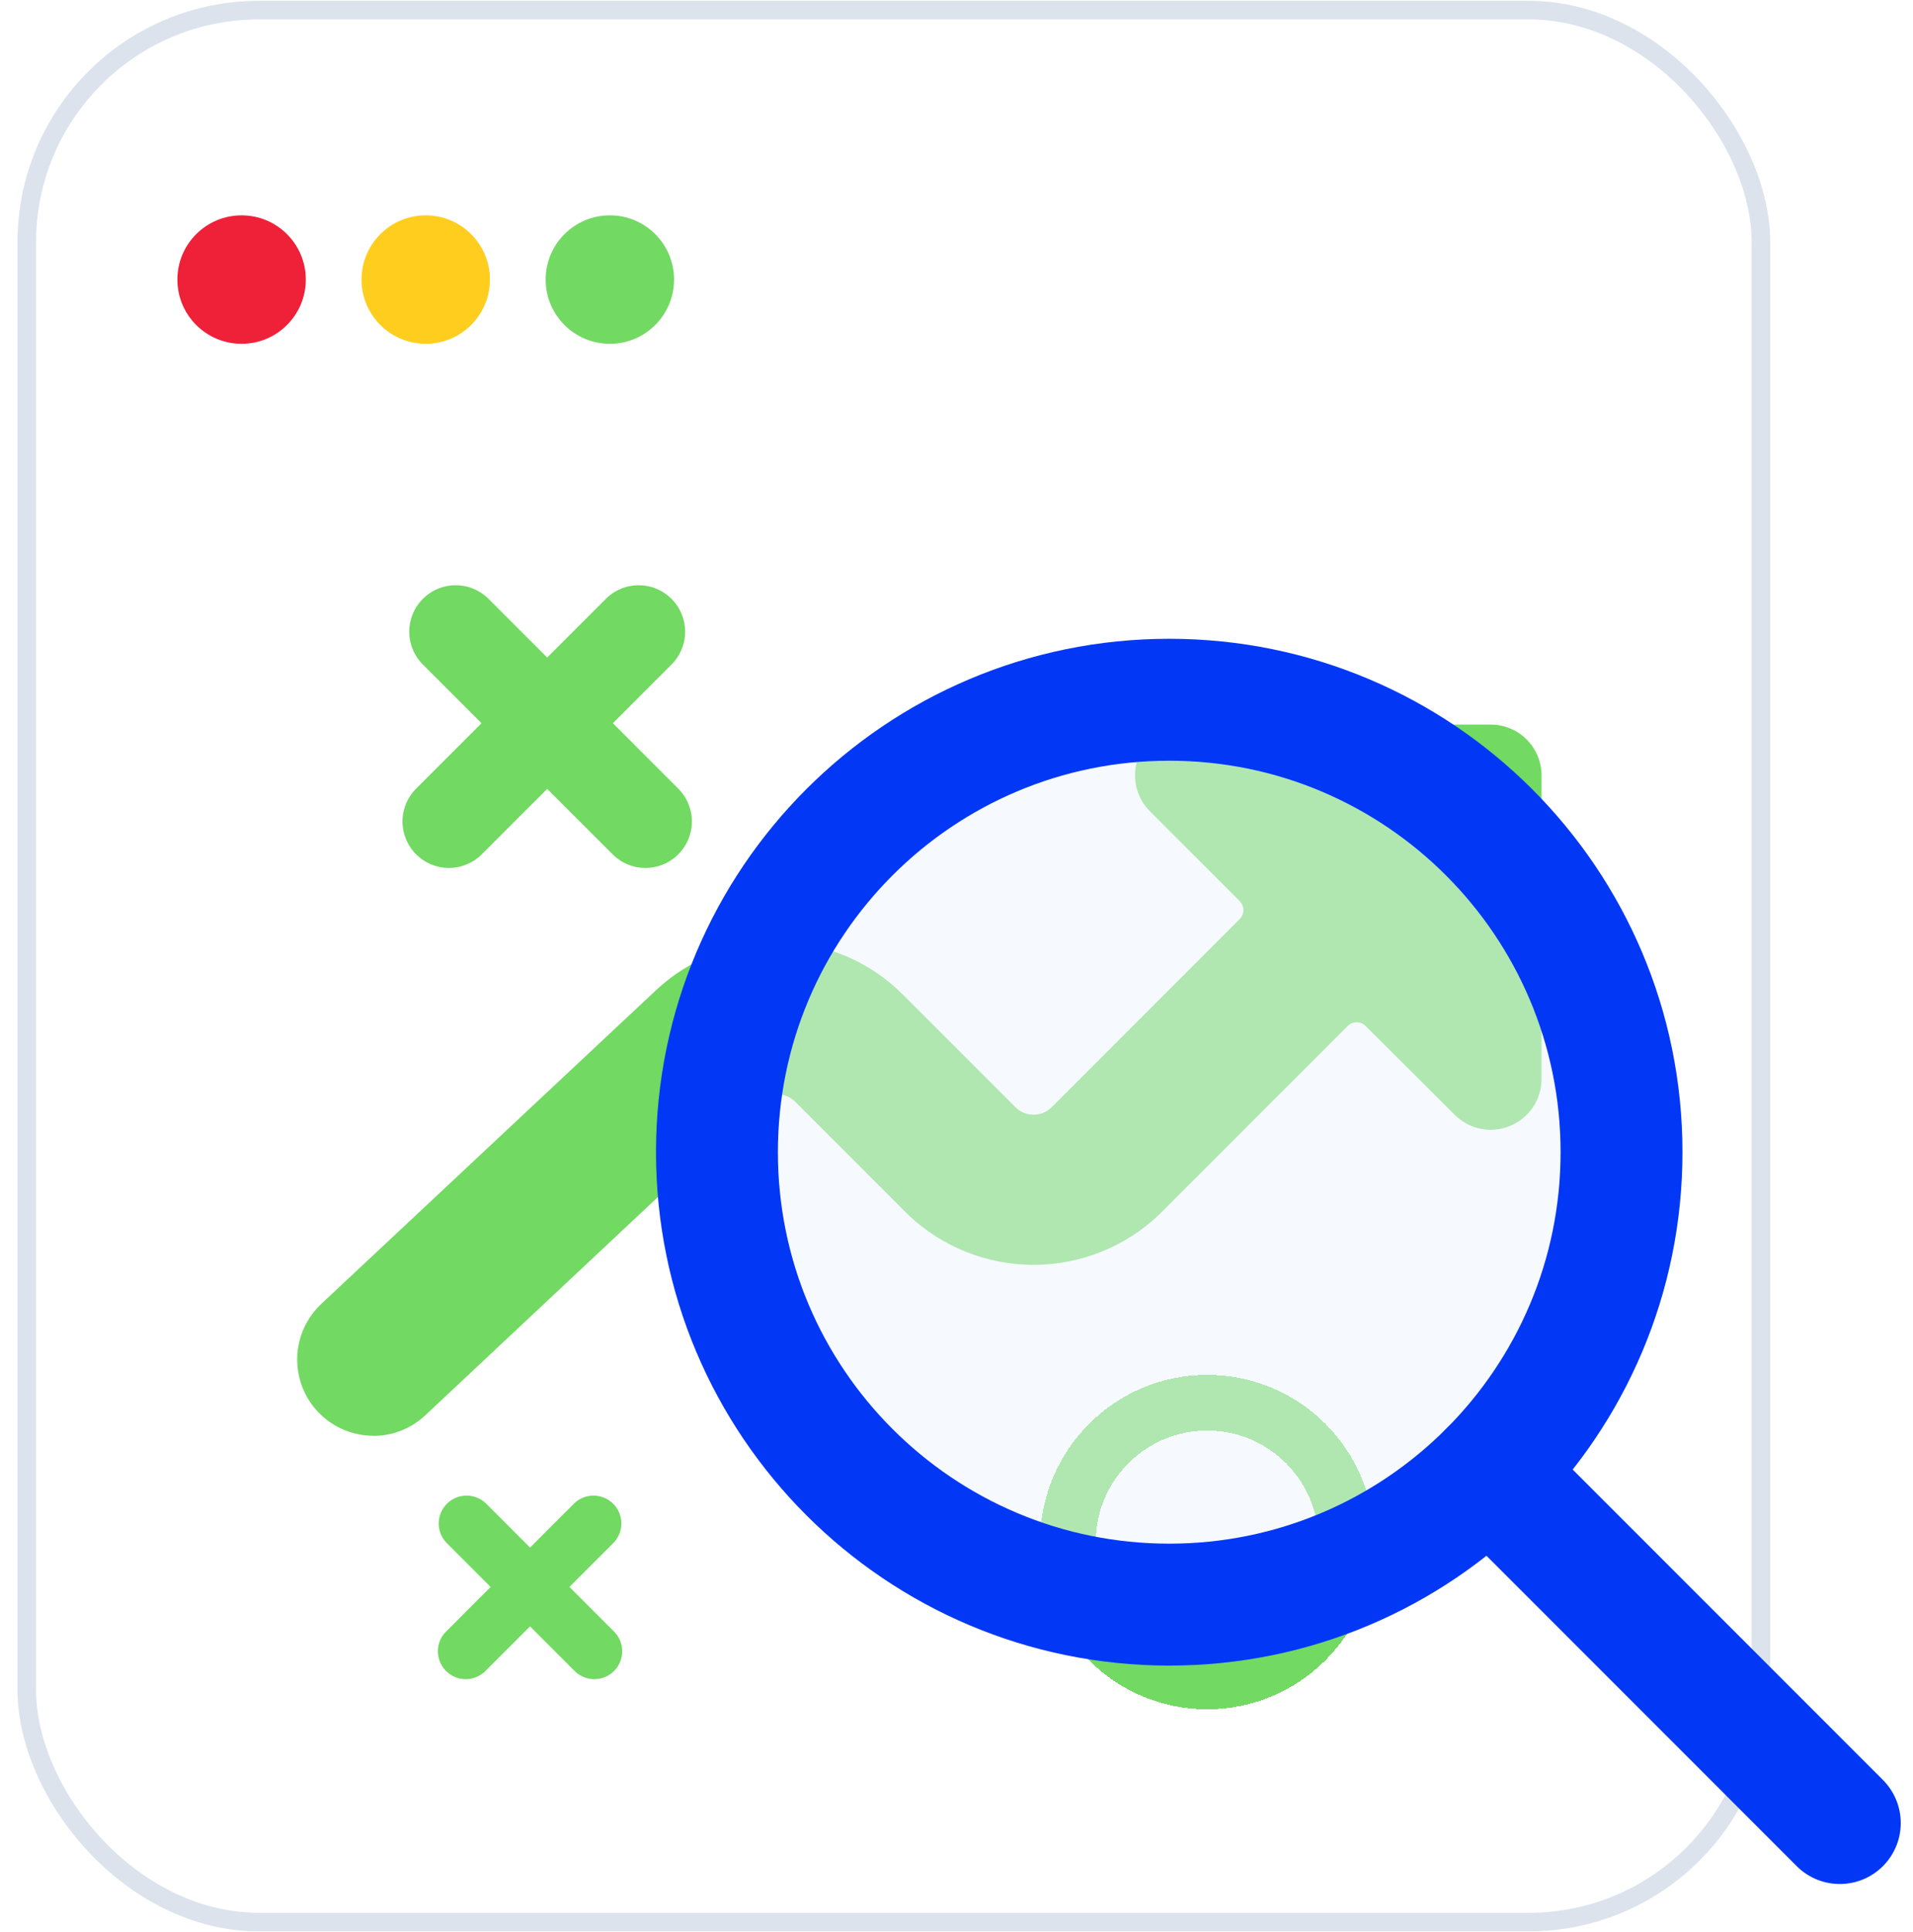 <svg width="103" height="104" viewBox="0 0 103 104" fill="none" xmlns="http://www.w3.org/2000/svg">
<rect x="1.441" y="0.545" width="93.372" height="102.91" rx="12.5" fill="white" stroke="#DCE3ED"/>
<g filter="url(#filter0_d_1967_16464)">
<circle cx="13.008" cy="12.707" r="3.457" fill="#EE2139"/>
</g>
<g filter="url(#filter1_d_1967_16464)">
<circle cx="22.922" cy="12.707" r="3.457" fill="#FFCD1D"/>
</g>
<g filter="url(#filter2_d_1967_16464)">
<circle cx="32.836" cy="12.707" r="3.457" fill="#72D962"/>
</g>
<g filter="url(#filter3_d_1967_16464)">
<circle cx="65" cy="79" r="7.5" stroke="#72D962" stroke-width="3" shape-rendering="crispEdges"/>
</g>
<g filter="url(#filter4_d_1967_16464)">
<path d="M20.094 73.286C21.137 73.288 22.14 72.891 22.899 72.177L40.918 55.277C41.176 55.033 41.519 54.9 41.874 54.905C42.229 54.91 42.568 55.054 42.819 55.306L48.88 61.369C50.703 63.11 53.127 64.081 55.648 64.081C58.169 64.081 60.594 63.11 62.417 61.369L72.562 51.225C72.626 51.161 72.701 51.111 72.784 51.077C72.866 51.042 72.955 51.025 73.045 51.025C73.134 51.025 73.223 51.042 73.306 51.077C73.388 51.111 73.464 51.161 73.527 51.225L78.332 56.012C78.845 56.522 79.539 56.809 80.263 56.809C80.988 56.808 81.683 56.52 82.197 56.007C82.71 55.495 82.999 54.8 83 54.075V37.734C82.999 37.009 82.711 36.313 82.197 35.801C81.684 35.288 80.988 35 80.263 35H63.855C63.312 34.998 62.781 35.158 62.328 35.459C61.877 35.76 61.524 36.189 61.317 36.691C61.11 37.193 61.057 37.745 61.165 38.278C61.273 38.81 61.537 39.298 61.924 39.679L66.745 44.501C66.874 44.629 66.946 44.804 66.947 44.986C66.947 45.075 66.929 45.164 66.895 45.247C66.86 45.33 66.809 45.405 66.745 45.468L56.614 55.601C56.357 55.855 56.009 55.998 55.647 55.998C55.285 55.998 54.937 55.855 54.68 55.601L48.616 49.537C46.867 47.771 44.497 46.758 42.012 46.715C39.527 46.671 37.123 47.601 35.314 49.305L17.289 66.19C16.692 66.753 16.277 67.483 16.098 68.284C15.92 69.086 15.986 69.922 16.288 70.686C16.59 71.45 17.114 72.105 17.793 72.567C18.471 73.03 19.273 73.278 20.094 73.28V73.286Z" fill="#72D962"/>
</g>
<g filter="url(#filter5_d_1967_16464)">
<line x1="25.121" y1="79" x2="32" y2="85.879" stroke="#72D962" stroke-width="3" stroke-linecap="round"/>
<line x1="25.076" y1="85.879" x2="31.955" y2="79" stroke="#72D962" stroke-width="3" stroke-linecap="round"/>
</g>
<g filter="url(#filter6_d_1967_16464)">
<line x1="24.535" y1="31" x2="34.752" y2="41.216" stroke="#72D962" stroke-width="5" stroke-linecap="round"/>
<line x1="24.172" y1="41.216" x2="34.388" y2="31" stroke="#72D962" stroke-width="5" stroke-linecap="round"/>
</g>
<path d="M62.954 86.368C76.403 86.368 87.306 75.465 87.306 62.016C87.306 48.566 76.403 37.664 62.954 37.664C49.505 37.664 38.602 48.566 38.602 62.016C38.602 75.465 49.505 86.368 62.954 86.368Z" fill="#EFF6FF" fill-opacity="0.5" stroke="#0238F5" stroke-width="6.563" stroke-linecap="round" stroke-linejoin="round"/>
<path d="M80.172 79.234L99.059 98.124" stroke="#0238F5" stroke-width="6.563" stroke-linecap="round" stroke-linejoin="round"/>
<defs>
<filter id="filter0_d_1967_16464" x="7.21" y="9.25" width="11.596" height="11.596" filterUnits="userSpaceOnUse" color-interpolation-filters="sRGB">
<feFlood flood-opacity="0" result="BackgroundImageFix"/>
<feColorMatrix in="SourceAlpha" type="matrix" values="0 0 0 0 0 0 0 0 0 0 0 0 0 0 0 0 0 0 127 0" result="hardAlpha"/>
<feOffset dy="2.341"/>
<feGaussianBlur stdDeviation="1.171"/>
<feColorMatrix type="matrix" values="0 0 0 0 0.957 0 0 0 0 0.149 0 0 0 0 0.243 0 0 0 0.12 0"/>
<feBlend mode="normal" in2="BackgroundImageFix" result="effect1_dropShadow_1967_16464"/>
<feBlend mode="normal" in="SourceGraphic" in2="effect1_dropShadow_1967_16464" result="shape"/>
</filter>
<filter id="filter1_d_1967_16464" x="17.124" y="9.25" width="11.596" height="11.596" filterUnits="userSpaceOnUse" color-interpolation-filters="sRGB">
<feFlood flood-opacity="0" result="BackgroundImageFix"/>
<feColorMatrix in="SourceAlpha" type="matrix" values="0 0 0 0 0 0 0 0 0 0 0 0 0 0 0 0 0 0 127 0" result="hardAlpha"/>
<feOffset dy="2.341"/>
<feGaussianBlur stdDeviation="1.171"/>
<feColorMatrix type="matrix" values="0 0 0 0 1 0 0 0 0 0.805 0 0 0 0 0.113 0 0 0 0.25 0"/>
<feBlend mode="normal" in2="BackgroundImageFix" result="effect1_dropShadow_1967_16464"/>
<feBlend mode="normal" in="SourceGraphic" in2="effect1_dropShadow_1967_16464" result="shape"/>
</filter>
<filter id="filter2_d_1967_16464" x="27.038" y="9.25" width="11.596" height="11.596" filterUnits="userSpaceOnUse" color-interpolation-filters="sRGB">
<feFlood flood-opacity="0" result="BackgroundImageFix"/>
<feColorMatrix in="SourceAlpha" type="matrix" values="0 0 0 0 0 0 0 0 0 0 0 0 0 0 0 0 0 0 127 0" result="hardAlpha"/>
<feOffset dy="2.341"/>
<feGaussianBlur stdDeviation="1.171"/>
<feColorMatrix type="matrix" values="0 0 0 0 0.514 0 0 0 0 0.894 0 0 0 0 0.212 0 0 0 0.25 0"/>
<feBlend mode="normal" in2="BackgroundImageFix" result="effect1_dropShadow_1967_16464"/>
<feBlend mode="normal" in="SourceGraphic" in2="effect1_dropShadow_1967_16464" result="shape"/>
</filter>
<filter id="filter3_d_1967_16464" x="50" y="68" width="30" height="30" filterUnits="userSpaceOnUse" color-interpolation-filters="sRGB">
<feFlood flood-opacity="0" result="BackgroundImageFix"/>
<feColorMatrix in="SourceAlpha" type="matrix" values="0 0 0 0 0 0 0 0 0 0 0 0 0 0 0 0 0 0 127 0" result="hardAlpha"/>
<feOffset dy="4"/>
<feGaussianBlur stdDeviation="3"/>
<feComposite in2="hardAlpha" operator="out"/>
<feColorMatrix type="matrix" values="0 0 0 0 0.447 0 0 0 0 0.851 0 0 0 0 0.384 0 0 0 0.38 0"/>
<feBlend mode="normal" in2="BackgroundImageFix" result="effect1_dropShadow_1967_16464"/>
<feBlend mode="normal" in="SourceGraphic" in2="effect1_dropShadow_1967_16464" result="shape"/>
</filter>
<filter id="filter4_d_1967_16464" x="10" y="33" width="79" height="50.286" filterUnits="userSpaceOnUse" color-interpolation-filters="sRGB">
<feFlood flood-opacity="0" result="BackgroundImageFix"/>
<feColorMatrix in="SourceAlpha" type="matrix" values="0 0 0 0 0 0 0 0 0 0 0 0 0 0 0 0 0 0 127 0" result="hardAlpha"/>
<feOffset dy="4"/>
<feGaussianBlur stdDeviation="3"/>
<feColorMatrix type="matrix" values="0 0 0 0 0.448 0 0 0 0 0.85 0 0 0 0 0.383 0 0 0 0.38 0"/>
<feBlend mode="normal" in2="BackgroundImageFix" result="effect1_dropShadow_1967_16464"/>
<feBlend mode="normal" in="SourceGraphic" in2="effect1_dropShadow_1967_16464" result="shape"/>
</filter>
<filter id="filter5_d_1967_16464" x="17.576" y="74.5" width="21.924" height="21.879" filterUnits="userSpaceOnUse" color-interpolation-filters="sRGB">
<feFlood flood-opacity="0" result="BackgroundImageFix"/>
<feColorMatrix in="SourceAlpha" type="matrix" values="0 0 0 0 0 0 0 0 0 0 0 0 0 0 0 0 0 0 127 0" result="hardAlpha"/>
<feOffset dy="3"/>
<feGaussianBlur stdDeviation="3"/>
<feComposite in2="hardAlpha" operator="out"/>
<feColorMatrix type="matrix" values="0 0 0 0 0.078 0 0 0 0 0.682 0 0 0 0 0.361 0 0 0 0.2 0"/>
<feBlend mode="normal" in2="BackgroundImageFix" result="effect1_dropShadow_1967_16464"/>
<feBlend mode="normal" in="SourceGraphic" in2="effect1_dropShadow_1967_16464" result="shape"/>
</filter>
<filter id="filter6_d_1967_16464" x="15.672" y="25.5" width="27.58" height="27.216" filterUnits="userSpaceOnUse" color-interpolation-filters="sRGB">
<feFlood flood-opacity="0" result="BackgroundImageFix"/>
<feColorMatrix in="SourceAlpha" type="matrix" values="0 0 0 0 0 0 0 0 0 0 0 0 0 0 0 0 0 0 127 0" result="hardAlpha"/>
<feOffset dy="3"/>
<feGaussianBlur stdDeviation="3"/>
<feComposite in2="hardAlpha" operator="out"/>
<feColorMatrix type="matrix" values="0 0 0 0 0.078 0 0 0 0 0.682 0 0 0 0 0.361 0 0 0 0.2 0"/>
<feBlend mode="normal" in2="BackgroundImageFix" result="effect1_dropShadow_1967_16464"/>
<feBlend mode="normal" in="SourceGraphic" in2="effect1_dropShadow_1967_16464" result="shape"/>
</filter>
</defs>
</svg>
